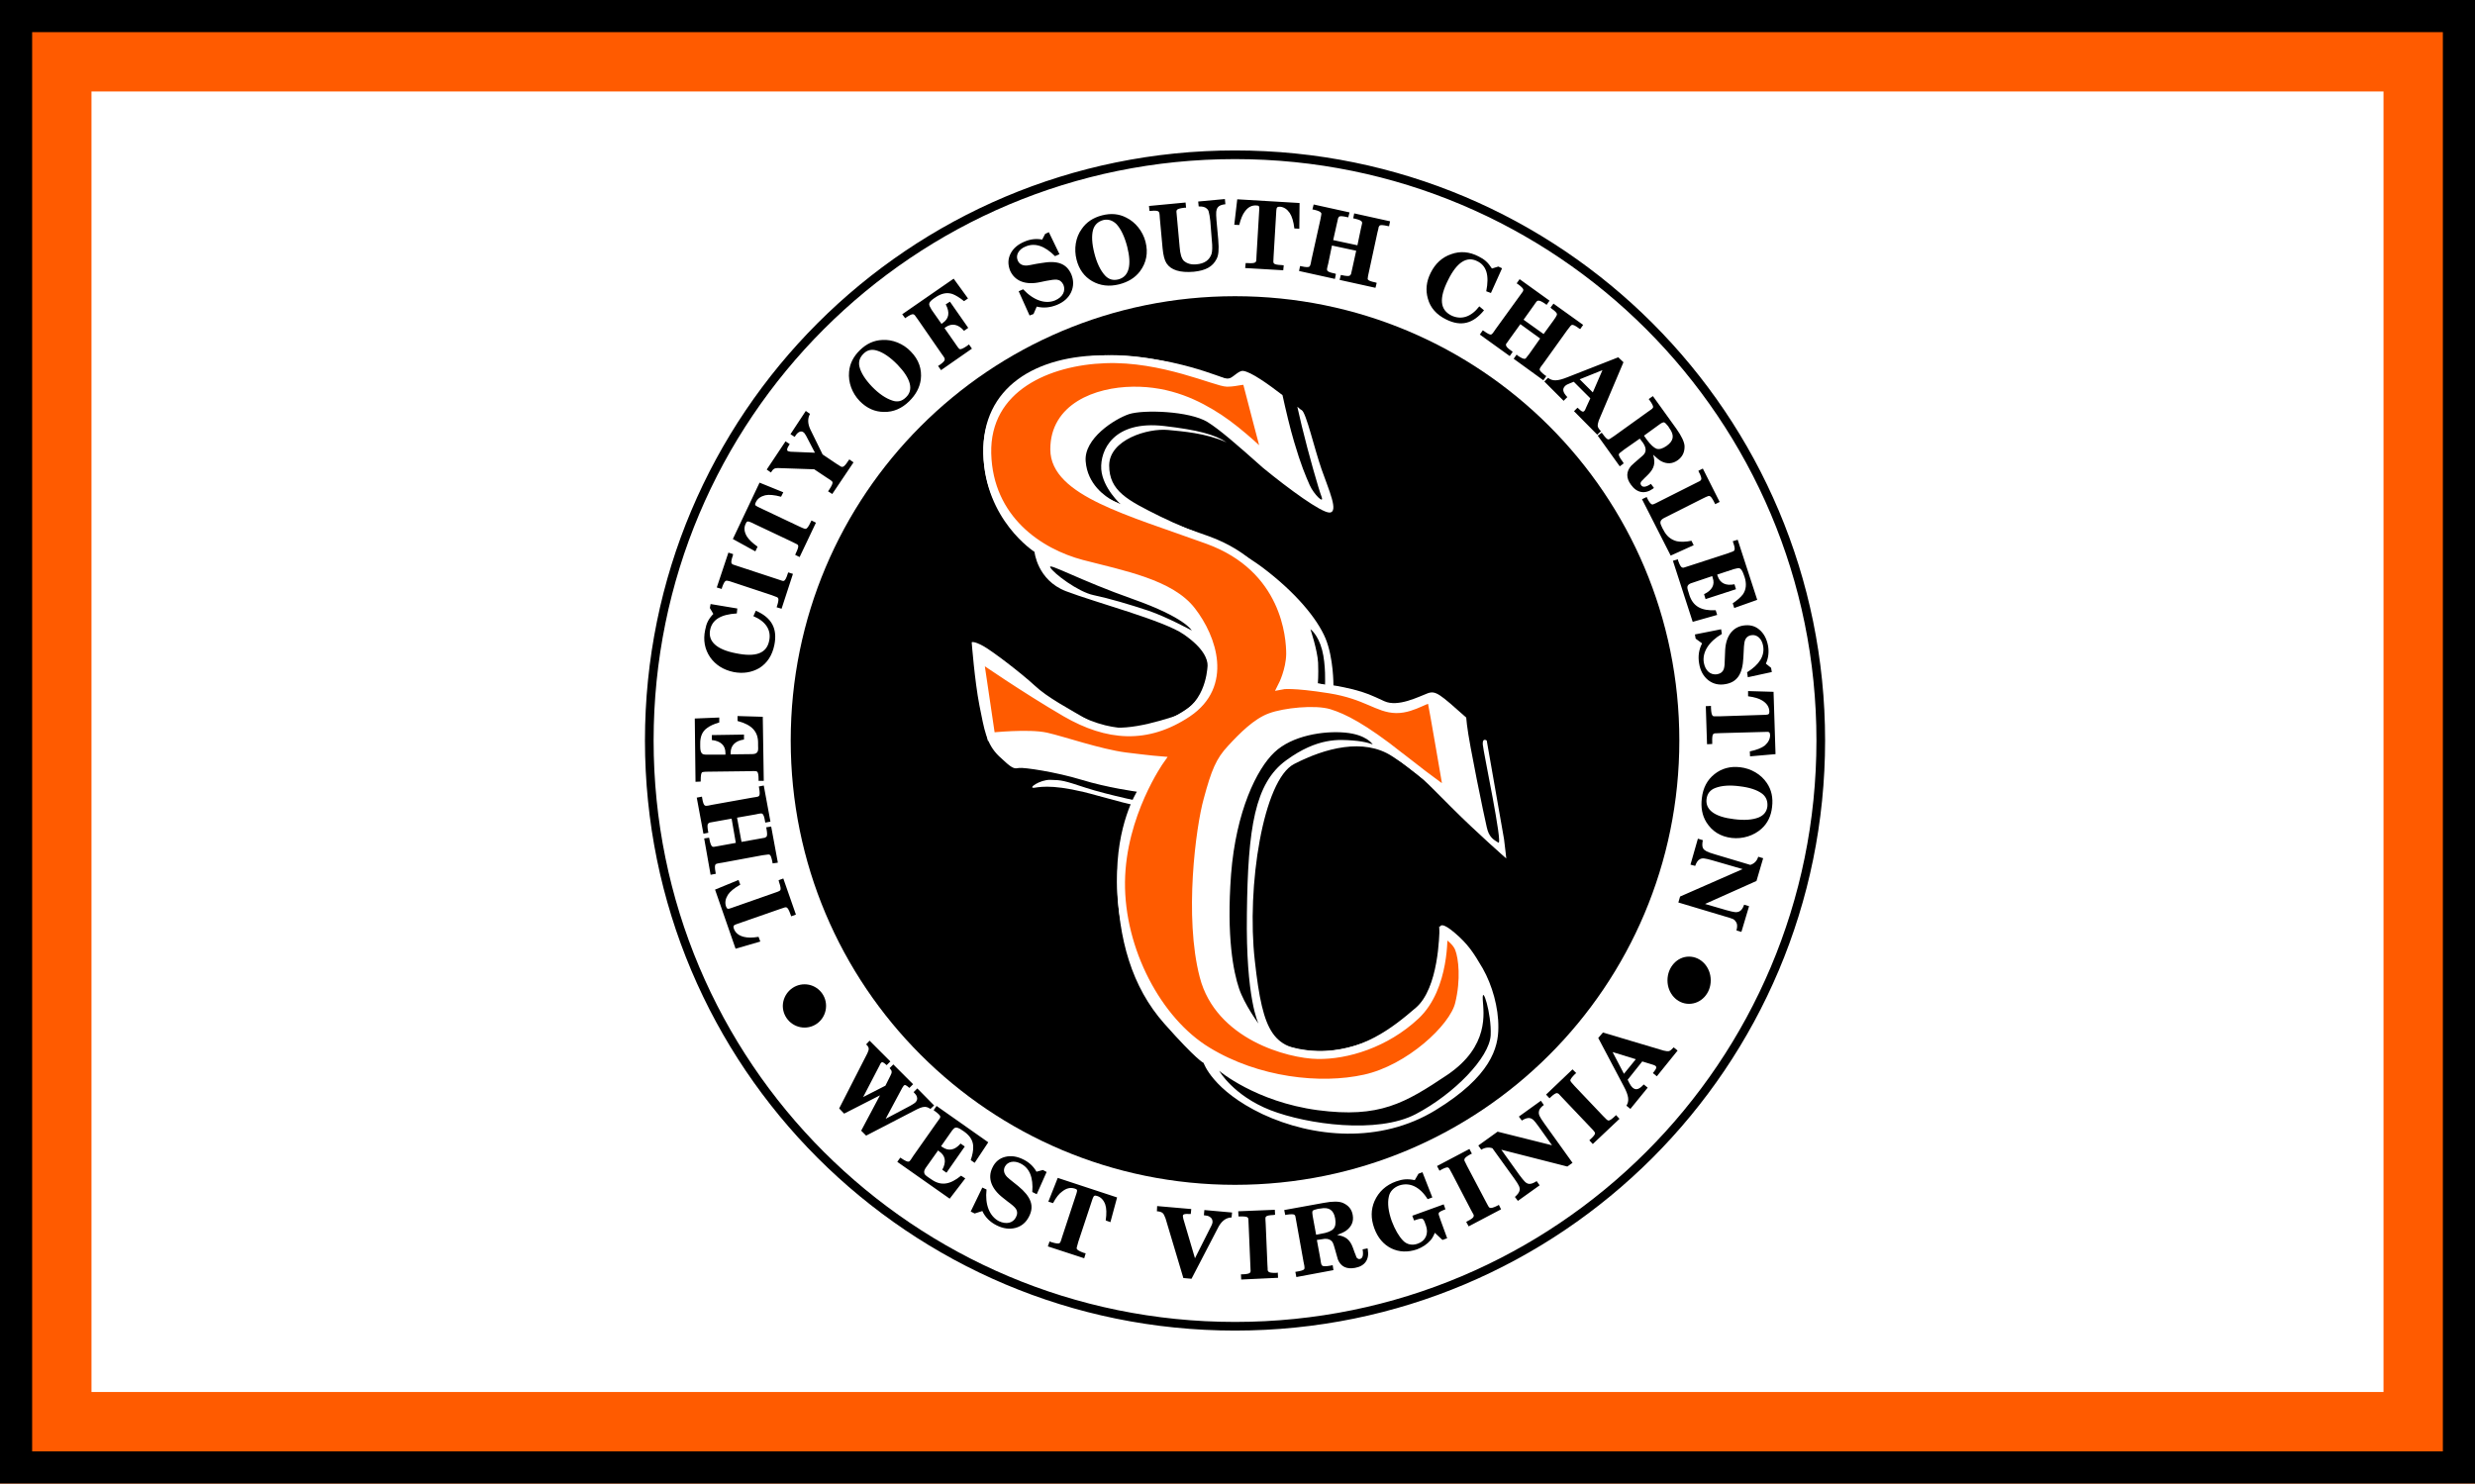 <svg version="1.2" xmlns="http://www.w3.org/2000/svg" viewBox="0 0 1001 600" width="1001" height="600">
	<title>Flag_of_Glade_Springs,_West_Virginia</title>
	<style>
		.s0 { fill: #ffffff } 
		.s1 { fill: #ff5b00 } 
		.s2 { fill: #000000 } 
		.s3 { fill: #ffffff;stroke: #000000;stroke-width: 3.5 } 
		.s4 { fill: #ff5b00;stroke: #ffffff;stroke-width: 3.2 } 
	</style>
	<path id="Shape 6 copy" class="s0" d="m0 0h1001v600h-1001z"/>
	<path id="Shape 6 copy 4" fill-rule="evenodd" class="s1" d="m0 0h1001v600h-1001zm37 563h927v-526h-927z"/>
	<path id="Shape 6 copy 5" fill-rule="evenodd" class="s2" d="m0 0h1001v600h-1001zm13 587h975v-574h-975z"/>
	<g id="Folder 1">
		<path id="Shape 1" class="s3" d="m499.5 536.4c-131 0-236.9-105.9-236.9-236.9 0-131 105.9-236.9 236.9-236.9 131 0 236.9 105.9 236.9 236.9 0 131-105.9 236.9-236.9 236.9z"/>
		<path id="Shape 1 copy" class="s2" d="m499.5 479.2c-99.4 0-179.7-80.3-179.7-179.7 0-99.4 80.3-179.7 179.7-179.7 99.4 0 179.7 80.3 179.7 179.7 0 99.4-80.3 179.7-179.7 179.7z"/>
		<path id="Shape 4" fill-rule="evenodd" class="s0" d="m526.5 165.9c1.8 1.1 5.1 15.6 8 23.9 2.9 8.3 7.1 17.4 3.2 17.5-3.4 0-16.4-9.5-26.9-18.1-11-9.8-17.6-15.5-22.4-18.5-7.3-4.5-26-5.1-31.8-3.2-5.9 2-18.3 9.9-17.5 19.1 0.7 9.2 7.8 14.2 11.1 15.9 3.3 1.7 3.2 1.6 3.2 1.6 0 0-7.4-6.6-8-14.3-0.5-7.7 4.9-19.9 25.5-17.5 13.6 1.6 20.3 3.4 25.2 6.6-8.6-3.8-17.7-4.4-23.6-5-8.3-0.8-23.8 3.9-23.9 14.3 0 10.4 7.4 14.1 20.7 20.7 13.3 6.6 27.9 10.6 41.3 20.6 13.4 10.1 22.1 20.6 25.5 28.7 3.3 8 3.2 19 3.2 19 0 0 2.5 0.3 7.9 1.6 5.4 1.4 7.3 2.3 12.7 4.8 5.5 2.5 13.8-1.8 17.5-3.2 3.3-1.2 4.9 0.3 15.6 9.8q0.1 1.4 0.3 2.9c0.9 7.9 7 37.2 8 41.4 0.9 4.2 2.8 5.1 4.7 6.3 2 1.3-6.1-36.8-6.3-39.7-0.2-2.9 1.6-1.6 1.6-1.6l7 39.9c0.6 4.7 0.9 7.8 0.9 7.8 0 0-11.7-10.2-22.2-20.7-10.6-10.5-12.3-13.1-23.9-20.6-11.6-7.6-27.3-3.3-39.7 3.1-12.5 6.4-19.3 49.6-15.9 79.5 3.3 30 7.5 36.1 25.4 36.6 17.9 0.5 30.4-9.5 39.7-17.5 9.3-7.9 9.5-29.8 9.6-31.8 0-2 1.3-2.7 6.3 1.6 5.1 4.4 7.3 7.6 11.2 14.3 3.8 6.7 6.4 15.8 6.3 23.9 0 8.1-3 19.7-25.4 33.4-22.4 13.7-49.7 11.1-70 1.6-20.2-9.6-23.8-20.7-23.8-20.7 0 0-2.7-1-15.9-15.9-13.2-14.9-18.6-34.1-19.1-57.3-0.5-23.1 8-36.5 8-36.5 0 0-11.9-1.6-22.3-4.8-10.5-3.2-23.4-5.1-25.4-4.8-2.1 0.4-2.7 0.3-8-4.7-5.3-5.1-6-10.9-8-20.7-1.9-9.8-3.1-25.4-3.1-25.4 0-0.1 0.9-0.6 4.7 1.5 3.8 2.1 15.4 11 20.7 15.9 5.3 5 14 9.5 22.3 14.4 8.2 4.8 20.2 2.6 33.4-1.6 13.1-4.2 14.1-18.1 14.3-20.7 0.1-2.6-1.6-7.2-9.6-12.7-7.9-5.6-36-13-47.7-17.5-11.6-4.5-12.7-15.9-12.7-15.9 0 0-20.1-12.8-20.7-39.8-0.6-26.9 21.4-39.8 49.3-39.7 27.9 0 47.3 9.4 49.3 9.5 2.1 0.1 4.3-3.3 6.4-3.2 3.2 0.3 10.4 5.5 16 9.8 1.3 5.9 3.1 13.6 4.7 18.9 2.8 9.5 4.6 13.6 6.3 17.5 1.7 3.8 6 7.9 4.8 4.7-1.2-3.1-5.2-17.1-8-28.6-0.6-2.8-1.3-5.4-1.8-7.8 0.9 0.8 1.5 1.3 1.8 1.4zm-44.5 89.1c0 0-2.6-5.2-23.8-12.7-21.3-7.5-34.7-15-33.4-12.8 1.2 2.3 11.2 9.9 17.5 11.2 6.2 1.3 14.7 3.8 22.2 6.3 7.6 2.6 17.5 8 17.5 8zm117.7 149.4c0.3 5.1 2.8 18.7-14.3 30.3-17.2 11.5-27.4 17.6-52.5 14.3-25.1-3.4-39.8-15.9-39.8-15.9 0 0 5.7 10 20.7 15.9 15 5.8 43.3 9.7 58.8 1.6 15.6-8.2 29.8-22.9 30.3-31.9 0.4-8.9-3.6-21.1-3.2-14.3zm-90.7 9.6c0 0-5.2-9.9-4.7-44.5 0.4-34.7 3.2-52.8 15.9-62 12.7-9.3 21.6-8.4 27-8 5.4 0.4 8 1.6 8 1.6 0 0-2.4-4-11.2-4.8-8.7-0.8-21.5 1.2-28.6 8-7.1 6.7-15.5 23.8-17.5 49.3-1.9 25.5 1 39.5 3.2 46.1 2.2 6.6 7.9 14.3 7.9 14.3zm26.9-137c0 0 0.4-8.2-1.2-14.2-1.7-6.3-4.7-8.3-4.7-8.3 0 0 2.8 8.3 3.1 13.5 0.2 5.2-0.1 8.4-0.1 8.4 0 0 1.8 0.2 2.9 0.6z"/>
		<path id="Shape 5" class="s0" d="m439.1 318.6c8.8 2.9 25.4 6.3 25.4 6.3l-1.6 1.6c0 0-2.9-0.2-19-4.7-16.2-4.6-22.4-3.7-25.5-3.2-3.1 0.4 2.2-3.3 6.4-3.2 4.7 0.1 5.5 0.3 14.3 3.2z"/>
		<path id="WEST VIRGINIA" fill-rule="evenodd" class="s2" d="m358.2 452.5l10-5.3q1.6-0.9 2-1.3 1.1-1.1 0.6-2.4-0.2-0.7-1.3-1.8l1.5-1.5 6.8 6.9-1.5 1.4q-1.4-1-2.7-0.8-1.2 0.1-3.8 1.5l-19.5 10.1-2-2 7.6-14.3-14.5 7.4-2-2.1 11.4-22.3c0.8-1.7 0.8-2.4-0.5-3.6l1.4-1.5 8.4 8.4-1.5 1.5c-1.3-1.2-1.8-1.4-2.2-1-0.2 0.2-0.5 0.6-0.7 1.2l-6.6 12.7 9-4.6 2-4c0.8-1.5 0.7-2-0.3-3.1l1.5-1.5 8 8-1.5 1.5c-1.4-1.2-1.8-1.4-2.3-0.9q-0.2 0.2-0.6 0.9zm41.5 9.5l-5.5 8.3-1.6-1.1q1.1-3.2 1-5.4 0-3.5-3.6-6.1l-0.9-0.6q-1.8-1.3-2.8-1-0.7 0.3-1.7 1.8l-4 5.7 0.5 0.3c2.5 1.8 5.1 1.3 7.4-1.4l1.7 1.2-7.4 10.6-1.7-1.2c1.7-3.1 1.3-5.7-1.2-7.4l-0.5-0.4-4.9 6.9q-0.9 1.3-0.7 2.1c0.1 0.7 0.4 1 2 2.1l0.9 0.6c3.8 2.7 7.5 2.2 12-1.5l1.7 1.1-6.3 8.2-21.2-14.9 1.2-1.7 0.5 0.3q2.2 1.5 2.9 1.3 0.2 0 0.5-0.3 0.3-0.3 1.3-1.9l9.5-13.5q1.1-1.5 1.3-1.8 0.2-0.4 0.2-0.7-0.1-0.7-2.3-2.3l-0.4-0.3 1.2-1.7zm23.6 12l-4 9-1.8-0.9q0.7-8.8-4.7-11.5c-2.7-1.4-5.3-0.8-6.4 1.3q-1 2.1 0.9 4.1 0.7 0.7 3 2.5l1.5 1.2c5.2 4.3 6.6 8 4.4 12.3q-1.8 3.6-5.4 4.6-3.7 1-7.7-1c-2.6-1.3-4.6-3.2-5.8-5.8l-3.1 1-1.6-0.8 4.7-9.7 1.7 0.8c-0.7 6.1 1.2 10.8 5 12.8 3 1.4 5.7 0.8 6.9-1.6q1-1.9-0.1-3.5-0.7-1-3.2-2.8l-1.9-1.5c-4.8-3.7-6.4-8.1-4.3-12.3 1.1-2.3 2.8-3.7 5.1-4.3q3.6-0.9 7.5 1.1 3.4 1.7 5.2 4.9l2.6-0.7zm28.5 10.3l-2.7 10-1.9-0.7q0.6-4.2-0.2-6.5-1-2.7-3.3-3.4c-1-0.3-1.3-0.2-1.8 1.1l-5.8 17.5q-0.5 1.8-0.6 2.2-0.1 0.4 0 0.6 0.3 0.7 2.8 1.6l0.8 0.2-0.6 2-14.7-4.8 0.7-2 0.8 0.3q2.6 0.8 3.2 0.4 0.2-0.1 0.4-0.5 0.2-0.4 0.7-2.1l5.8-17.6c0.4-1.3 0.3-1.6-0.8-1.9q-2.5-0.8-5 1.2-1.9 1.3-3.7 4.7l-1.9-0.6 3.8-9.6zm31.5 24.6l6.6-13.1c0.3-0.5 0.4-1 0.5-1.4q0.1-1.6-1.2-2.3c-0.4-0.3-1.2-0.5-2.3-0.6l0.2-2.1 11.2 1-0.2 2q-3.5 0.1-5.6 4.4l-10.6 20.4-3.3-0.3-7.2-24.1c-0.4-1.1-0.8-1.9-1.2-2.2q-0.7-0.6-2.3-0.7l0.1-2.1 13.8 1.2-0.2 2h-0.8q-2.3-0.2-2.4 0.7 0 0.4 0.2 1.3zm21.7-13.6q-0.1-1.9-0.1-2.3-0.1-0.4-0.3-0.6-0.5-0.5-3.2-0.4h-0.5l-0.1-2.1 14.8-0.6 0.1 2-0.6 0.1q-2.7 0.1-3.1 0.7-0.2 0.2-0.2 0.6c0 0.3 0 1 0.1 2.2l0.7 16.6c0.1 1.2 0.1 2 0.1 2.2q0.1 0.4 0.3 0.6 0.5 0.6 3.2 0.5l0.6-0.1 0.1 2.1-14.9 0.7-0.1-2.1h0.6q2.7-0.1 3.1-0.7 0.2-0.3 0.2-0.6 0-0.5-0.1-2.3zm27.6 6.2l1.4 7.6c0.2 1.3 0.3 2 0.4 2.2 0.1 0.3 0.2 0.5 0.4 0.6 0.4 0.3 1.4 0.3 3.2 0l1-0.2 0.3 2-15 2.8-0.4-2.1 0.6-0.1q2.6-0.4 3-1c0.1-0.3 0.1-0.5 0.1-0.7 0-0.3-0.1-1-0.4-2.3l-2.9-16.2c-0.2-1.2-0.4-2-0.4-2.2-0.1-0.3-0.2-0.4-0.4-0.6q-0.6-0.4-3.2 0l-0.5 0.1-0.4-2 16-2.9q5.3-1 7.7 0c2.3 1 3.6 2.6 4 4.9q0.7 3.8-2.6 6.3-1.1 0.8-3.7 1.8c3.5 0.5 5.2 1.9 6.4 5.2l0.5 1.4c0.2 0.4 0.3 1 0.4 1q0.5 1.5 0.7 1.7c0.4 0.3 0.7 0.5 1.2 0.4 1.1-0.2 1.5-1.5 1.1-3.9l2-0.4 0.1 0.5c0.7 4-1.2 6.7-5.2 7.4-3.4 0.6-5.7-0.5-6.9-3.4q-0.3-1-1.3-4.6c-0.6-2.1-0.8-2.5-1.5-3.1q-1.3-1-3.6-0.5zm-0.3-2.1l2-0.4c2.5-0.4 4.2-1.1 5-2q1.2-1.3 0.7-4.2c-0.6-3.4-2.5-4.7-6-4l-0.9 0.1q-1.8 0.4-2.2 0.8c-0.2 0.4-0.2 1 0 2.1zm43-25.3l4 10.2-1.9 0.7c-3.1-5-7.3-7-11.6-5.5-2.1 0.8-3.7 2.4-4.1 4.5q-0.9 4 1.2 9.9c1.3 3.4 2.8 6 4.5 7.8 1.6 1.7 3.8 2.1 6 1.3 3.2-1.1 4.5-4.1 3.3-7.4l-0.2-0.5c-0.4-1.4-0.9-2.1-1.3-2.2q-0.6-0.2-2.9 0.6l-0.4 0.1-0.7-1.9 12.7-4.6 0.7 2c-1.6 0.6-2.6 1.1-2.7 1.5q-0.1 0.3 0 0.7 0.1 0.4 0.7 2.1l2.7 7.4-1.9 0.7-3.1-2.9c-0.5 1.3-1.1 2.3-1.7 3q-2.1 2.4-5.5 3.7-5.6 1.9-10.4-0.4-4.8-2.4-6.9-8.2-2.1-5.8 0.1-10.9c1.7-3.8 4.6-6.5 8.8-8 2.6-0.9 4.5-1.1 7.5-0.5l1.5-2.6zm12 0.6q-0.9-1.7-1.1-2-0.2-0.3-0.5-0.5-0.7-0.3-3 1l-0.5 0.3-1-1.9 13.1-6.9 1 1.9-0.5 0.2q-2.4 1.3-2.5 2-0.1 0.3 0 0.7c0.1 0.2 0.5 0.9 1 2l7.7 14.6c0.6 1.2 1 1.8 1.1 2q0.2 0.3 0.5 0.4 0.7 0.3 3.1-0.9l0.5-0.3 0.9 1.8-13.1 6.9-1-1.8 0.5-0.3q2.4-1.2 2.5-1.9 0.1-0.3 0-0.7-0.2-0.3-1.1-2zm18.4-17l22 5.5-5.2-7.3q-1.5-2.1-2.2-2.8-0.7-0.7-1.6-0.9-1.3-0.2-3.2 1l-1.2-1.6 8.9-6.4 1.2 1.7q-1.9 1.4-2 2.7c-0.1 0.6 0 1.2 0.3 1.8q0.4 0.9 1.9 3l11.4 15.9-2.1 1.5-26.7-6.8 7.3 10.2q1.5 2 2.2 2.7c0.5 0.5 1 0.8 1.6 0.9q1.2 0.2 3.2-1.1l1.2 1.7-8.8 6.3-1.2-1.6c1.1-1 1.8-1.9 1.9-2.7 0.1-0.6 0-1.2-0.3-1.8q-0.4-0.9-1.9-3l-8.8-12.2c-1.5-0.5-3.1-0.3-4.5 0.6l-1.2-1.7zm26.2-13.7q-1.2-1.3-1.5-1.6-0.3-0.2-0.6-0.3-0.8-0.1-2.7 1.7l-0.4 0.4-1.4-1.5 10.7-10.2 1.5 1.5-0.5 0.4q-1.9 1.9-1.9 2.6 0.1 0.3 0.3 0.6c0.2 0.2 0.7 0.8 1.5 1.7l11.4 12c0.9 0.9 1.4 1.4 1.6 1.6q0.3 0.2 0.6 0.3 0.7 0.1 2.7-1.8l0.4-0.4 1.4 1.5-10.8 10.2-1.4-1.5 0.4-0.4q2-1.8 1.9-2.5 0-0.3-0.3-0.6-0.2-0.4-1.5-1.7zm14.5-24.2l1.9-2.2 24.5 7.3q1.5 0.4 2.3 0.2c0.5-0.2 1.1-0.7 1.8-1.5l1.6 1.3-8.4 10.4-1.6-1.3 0.4-0.5c1.5-1.9 1.3-2.4-0.8-3l-3.9-1.2-5.9 7.4 0.7 1.4q0.7 1.3 1.3 1.8c1.3 1.1 2.6 0.8 4.5-1.3l1.6 1.3-7 8.6-1.6-1.3c1.2-1.9 1-4-1.1-7.9zm5.8 5.7l4.6 8.8 4.8-5.9z"/>
		<path id="THE CITY OF SOUTH CHARLESTON" fill-rule="evenodd" class="s2" d="m289.2 359.8l9.5-3.9 0.7 1.9q-3.7 2.1-5 4.1-1.5 2.4-0.8 4.6c0.4 1.1 0.7 1.3 2 0.8l17.4-6.1q1.8-0.6 2.1-0.8 0.4-0.2 0.5-0.4 0.4-0.6-0.5-3.2l-0.2-0.8 1.9-0.7 5.1 14.6-1.9 0.7-0.3-0.8q-0.9-2.6-1.6-2.8-0.3-0.1-0.7 0-0.4 0.1-2.1 0.7l-17.5 6.1c-1.2 0.4-1.3 0.8-1 1.8q0.9 2.5 4 3.3 2.3 0.6 6 0l0.7 1.9-10 2.9zm8.9-29.1l1.8 9.8 7.3-1.3c1.3-0.2 2-0.4 2.2-0.4q0.4-0.2 0.6-0.4 0.5-0.5 0-3.2l-0.1-0.6 2-0.3 2.7 14.6-2.1 0.3-0.1-0.5q-0.5-2.7-1.1-3-0.2-0.1-0.6-0.1-0.4 0-2.3 0.3l-16.2 3c-1.3 0.2-2 0.3-2.2 0.4q-0.4 0.1-0.6 0.3-0.5 0.6 0 3.2l0.1 0.6-2.1 0.4-2.6-14.7 2-0.3 0.1 0.5q0.5 2.7 1.2 3.1 0.2 0.1 0.6 0.1c0.3 0 1-0.2 2.3-0.4l6.6-1.2-1.7-9.8-6.7 1.2c-1.2 0.2-2 0.4-2.2 0.4q-0.4 0.2-0.6 0.4-0.5 0.5 0 3.2l0.1 0.5-2 0.4-2.7-14.6 2.1-0.4 0.1 0.6q0.4 2.6 1.1 3 0.2 0.1 0.7 0.1c0.2 0 0.9-0.1 2.2-0.4l16.2-2.9c1.3-0.2 2-0.3 2.3-0.4q0.3-0.1 0.5-0.3 0.5-0.6 0-3.3l-0.1-0.5 2-0.4 2.7 14.6-2.1 0.4-0.1-0.6q-0.4-2.6-1.1-3-0.2-0.1-0.6-0.1-0.4 0-2.2 0.4zm-17.1-40.1l9.9-0.4v2q-3.2 0.9-5 2.3-2.8 2-2.7 6.4v1.1q0 2.3 0.9 2.9 0.6 0.4 2.4 0.3h6.9v-0.7c0-3-1.9-4.8-5.5-5.2v-2l13-0.2v2c-3.5 0.5-5.4 2.4-5.4 5.4v0.6l8.5-0.1q1.6 0 2.1-0.6c0.5-0.5 0.6-1 0.5-2.9v-1.1c0-4.6-2.6-7.3-8.3-8.8v-2l10.2 0.3 0.4 25.9h-2.1v-0.6q0-2.7-0.6-3.1-0.2-0.2-0.6-0.2-0.4-0.1-2.3 0l-16.5 0.2q-1.8 0-2.2 0.1-0.4 0-0.7 0.2-0.5 0.5-0.5 3.2v0.5l-2.1 0.1zm6.4-46.3l10.8 1.8-0.2 2c-6.6 0.4-10 2.6-10.8 6.7-0.9 4.6 2.6 7.9 10.4 9.4 8.2 1.7 12.5 0 13.5-5.1 0.9-4.3-1.4-7.8-6.4-9.9l1-2.2c6.4 2.8 8.8 7.2 7.5 13.8q-1.3 6.4-6.1 9.4-4.7 2.7-10.4 1.6-6.2-1.3-9.5-6-3.3-4.9-2-11c0.5-2.7 1.3-4.4 3.3-6.5l-1.4-2.4zm9-8.8q-1.7-0.6-2.1-0.6-0.4-0.1-0.7 0-0.7 0.2-1.6 2.8l-0.1 0.5-2-0.6 4.7-14.1 1.9 0.6-0.1 0.6q-0.9 2.5-0.5 3.2 0.2 0.2 0.5 0.4c0.3 0.1 0.9 0.3 2.1 0.7l15.8 5.2c1.2 0.4 1.8 0.6 2.1 0.7q0.4 0.1 0.7 0 0.7-0.3 1.5-2.9l0.2-0.5 1.9 0.6-4.6 14.1-2-0.6 0.2-0.6q0.8-2.5 0.4-3.1-0.1-0.2-0.5-0.4-0.4-0.2-2.1-0.8zm10.8-40.3l9.6 3.9-0.9 1.8q-4.1-1.1-6.4-0.6-2.8 0.7-3.8 2.8c-0.5 1-0.4 1.3 0.8 1.9l16.7 7.9q1.7 0.8 2.1 0.9 0.4 0.1 0.6 0.1 0.8-0.2 1.9-2.6l0.4-0.8 1.8 0.9-6.6 13.9-1.8-0.9 0.3-0.7q1.2-2.5 0.9-3.1-0.1-0.3-0.5-0.5-0.3-0.2-2-1l-16.7-7.9c-1.2-0.5-1.6-0.4-2 0.6q-1.2 2.4 0.5 5.2 1.2 1.9 4.3 4.1l-0.9 1.9-9.1-5zm22.4-12.1l-3.6-6.9q-0.6-1.1-1.1-1.4c-0.9-0.7-2.2-0.1-3.1 1.3l-0.4 0.6-1.7-1.1 6.2-9.4 1.7 1.2q-1.5 2.7 0.1 6.2l5 10.2 5.5 3.7q1.6 1 1.9 1.2 0.4 0.2 0.7 0.1 0.7 0 2.2-2.3l0.5-0.7 1.7 1.2-8.6 12.8-1.7-1.1 0.5-0.7q1.5-2.3 1.3-3-0.1-0.3-0.4-0.5-0.3-0.3-1.9-1.3l-5.1-3.4-14.7-0.5c-1.3 0-1.9 0.3-2.8 1.8l-1.7-1.2 7.6-11.4 1.7 1.1-0.3 0.5q-1.2 1.8-0.5 2.3 0.4 0.2 1.2 0.3zm27.2-45.6c4.1-0.3 8.6 1.5 11.6 4.7q4.8 4.9 4 11.4-0.7 4.8-4.7 8.7-4.5 4.4-10.1 4.3-5.6 0-9.9-4.4c-3.1-3.2-4.7-7.6-4.3-11.8q0.4-4.9 4.4-8.8 4-3.9 9-4.1zm-9.2 10.8q0.9 3.7 5.1 8.1 4.2 4.3 8.2 5.6 3.1 1.1 5.5-1.3c3.2-3 2-7.6-3.4-13.2q-4.4-4.5-8.3-5.7-3.2-1-5.4 1.2-2.4 2.3-1.7 5.3zm38.1-35.6l5.8 8-1.6 1.1q-2.6-2.1-4.7-2.9-3.3-1.1-6.9 1.4l-0.6 0.4q-1.9 1.3-1.9 2.3 0 0.7 1 2.3l4 5.7 0.5-0.4q3.8-2.6 1.2-7.5l1.7-1.1 7.4 10.6-1.7 1.2c-2.3-2.7-4.9-3.2-7.4-1.5l-0.5 0.4 4.4 6.3q1 1.5 1.3 1.8 0.2 0.3 0.5 0.4 0.7 0.2 2.9-1.3l0.8-0.6 1.2 1.7-12.5 8.7-1.2-1.7 0.5-0.3q2.2-1.5 2.2-2.3 0-0.2-0.1-0.6-0.2-0.4-1.3-1.9l-9.4-13.6q-1.1-1.5-1.3-1.8-0.3-0.3-0.6-0.4-0.7-0.2-2.9 1.3l-0.4 0.3-1.2-1.6zm38.5-18.8l4.3 8.9-1.8 0.8q-6.3-6.3-11.9-3.9c-2.8 1.1-4.1 3.5-3.2 5.6q0.9 2.2 3.7 2.1 1-0.1 3.9-0.7l1.9-0.3c6.6-1.2 10.3 0.2 12.2 4.6q1.5 3.7-0.1 7.2-1.6 3.4-5.7 5.1c-2.7 1.1-5.5 1.4-8.2 0.7l-1.3 3-1.6 0.6-4.4-9.8 1.8-0.8c4.2 4.5 9 6.1 12.9 4.5 3.1-1.3 4.4-3.8 3.4-6.3q-0.9-1.9-2.7-2.1-1.3-0.1-4.3 0.5l-2.4 0.5c-5.9 1.3-10.3-0.4-12.2-4.7-0.9-2.4-0.9-4.6 0.2-6.8q1.6-3.2 5.7-4.9 3.5-1.5 7.1-0.8l1.2-2.3zm31.3-5.9c3.7 1.8 6.7 5.5 7.8 9.8q1.7 6.7-2.3 12-2.9 3.8-8.4 5.2-6 1.5-10.9-1.3-4.8-2.8-6.3-8.7c-1.1-4.3-0.4-9 2.1-12.4q2.8-4.1 8.2-5.5 5.4-1.4 9.8 0.9zm-13.4 4.9q-1 3.6 0.5 9.5 1.5 5.9 4.3 9 2.2 2.4 5.4 1.6c4.3-1.1 5.5-5.7 3.6-13.2q-1.6-6.1-4.3-9.1-2.4-2.4-5.4-1.7-3.2 0.9-4.1 3.9zm35 7q0.3 4.2 1.7 5.6c1.3 1.1 2.9 1.6 5.1 1.4q4.8-0.4 6.1-4.2c0.3-1 0.4-2.9 0.1-5.7l-0.6-7.6q-0.3-2.6-0.6-3.6c-0.1-0.6-0.4-1.1-0.9-1.5q-1-0.9-3.2-0.8l-0.2-2 10.8-1 0.2 2.1q-2.3 0.2-3.1 1.3-0.5 0.7-0.6 1.7-0.1 1 0.1 3.5l0.7 7.7c0.2 2.2 0.2 3.9 0.1 5-0.1 1.1-0.3 2.1-0.8 3-1.6 3.1-4.4 4.6-9.2 5.1q-8.3 0.7-11-3.4-1.2-1.8-1.6-6.1l-1.1-12q-0.1-1.8-0.2-2.2-0.1-0.4-0.3-0.6-0.5-0.6-3.2-0.3h-0.5l-0.2-2 14.8-1.4 0.2 2.1h-0.6q-2.7 0.3-3.1 0.9-0.2 0.3-0.2 0.7 0 0.4 0.2 2.2zm48.5-17.8l-0.1 10.4-2-0.1q-0.5-4.2-1.9-6.3-1.6-2.3-3.9-2.5c-1.1 0-1.4 0.2-1.5 1.5l-1.1 18.5q-0.1 1.8-0.1 2.2 0 0.4 0.2 0.7 0.4 0.6 3.1 0.7l0.9 0.1-0.2 2-15.4-0.9 0.2-2h0.8q2.7 0.2 3.2-0.4 0.2-0.2 0.3-0.6 0-0.4 0.1-2.2l1.1-18.5c0.1-1.3-0.1-1.6-1.2-1.6q-2.7-0.2-4.6 2.4-1.4 1.8-2.3 5.5l-2-0.1 1.2-10.3zm22.9 19.3l-9.8-2.1-1.5 7.3c-0.3 1.2-0.5 1.9-0.5 2.2q0 0.4 0.1 0.6 0.3 0.7 3 1.2l0.5 0.2-0.4 2-14.5-3.2 0.4-2 0.6 0.1q2.6 0.6 3.2 0.1 0.2-0.2 0.3-0.5 0.2-0.4 0.5-2.2l3.6-16.2c0.2-1.2 0.4-1.9 0.4-2.2q0.1-0.4-0.1-0.6-0.3-0.7-2.9-1.3l-0.6-0.1 0.5-2 14.5 3.2-0.5 2-0.5-0.1q-2.6-0.6-3.2-0.2-0.2 0.2-0.4 0.6c-0.1 0.3-0.2 1-0.5 2.2l-1.5 6.7 9.8 2.1 1.4-6.7c0.3-1.2 0.4-1.9 0.5-2.2q0-0.4-0.1-0.6-0.3-0.7-3-1.3l-0.5-0.1 0.4-2 14.5 3.2-0.4 2-0.6-0.1q-2.6-0.6-3.2-0.2-0.2 0.2-0.4 0.6c0 0.3-0.2 1-0.5 2.2l-3.5 16.2c-0.3 1.2-0.4 1.9-0.4 2.2q-0.1 0.4 0 0.6 0.4 0.7 3 1.2l0.6 0.2-0.5 2-14.5-3.2 0.5-2 0.5 0.1q2.7 0.6 3.2 0.1 0.2-0.2 0.4-0.5 0.1-0.4 0.5-2.2zm59 7.1l-4.5 10-1.9-0.7c1.3-6.5 0.1-10.4-3.7-12.2-4.2-2.1-8.2 0.5-11.7 7.6-3.8 7.5-3.3 12.1 1.3 14.4 4 1.9 8 0.6 11.3-3.7l1.9 1.6c-4.4 5.4-9.3 6.7-15.3 3.7q-5.9-2.9-7.4-8.4-1.5-5.2 1.1-10.4 2.8-5.7 8.3-7.6 5.5-2 11.1 0.9c2.4 1.2 3.8 2.4 5.4 4.9l2.6-0.8zm15.4 28.4l-8-5.8-4.4 6.1c-0.7 1-1.1 1.6-1.3 1.8q-0.2 0.3-0.1 0.6 0 0.8 2.2 2.3l0.5 0.4-1.2 1.7-12.1-8.7 1.2-1.7 0.5 0.3q2.2 1.6 2.9 1.4 0.2-0.1 0.5-0.4 0.3-0.3 1.3-1.8l9.7-13.4c0.7-1 1.2-1.6 1.3-1.8q0.2-0.4 0.2-0.7 0-0.7-2.2-2.3l-0.5-0.3 1.2-1.7 12.1 8.7-1.2 1.7-0.5-0.4q-2.2-1.5-2.9-1.3-0.3 0-0.6 0.3c-0.2 0.2-0.6 0.8-1.3 1.8l-4 5.6 8.1 5.8 4-5.5c0.7-1 1.1-1.6 1.2-1.9q0.2-0.3 0.2-0.6 0-0.8-2.2-2.3l-0.4-0.4 1.2-1.6 12 8.6-1.2 1.7-0.5-0.3q-2.1-1.6-2.9-1.4-0.2 0.1-0.5 0.4c-0.2 0.2-0.6 0.8-1.4 1.8l-9.6 13.4c-0.8 1-1.2 1.6-1.3 1.8q-0.2 0.4-0.2 0.7 0.1 0.7 2.2 2.3l0.5 0.3-1.2 1.7-12-8.7 1.2-1.7 0.4 0.4q2.2 1.5 2.9 1.3 0.3 0 0.5-0.3 0.3-0.3 1.4-1.8zm31.6 7.6l2.1 2-10 23.6q-0.5 1.5-0.4 2.3c0.1 0.5 0.5 1.2 1.3 2l-1.5 1.4-9.4-9.5 1.4-1.4 0.5 0.4c1.7 1.7 2.2 1.6 3-0.5l1.7-3.7-6.7-6.7-1.5 0.6q-1.4 0.5-2 1.1c-1.2 1.2-1 2.5 0.9 4.5l-1.5 1.5-7.8-7.8 1.5-1.5c1.8 1.4 3.8 1.4 8-0.3zm-6.4 5.2l-9.2 3.7 5.3 5.3zm15.1 27.7l-6.3 4.4c-1 0.8-1.6 1.2-1.8 1.4-0.2 0.2-0.3 0.3-0.4 0.6 0 0.4 0.4 1.4 1.5 2.8l0.5 0.8-1.6 1.2-8.9-12.4 1.6-1.2 0.4 0.5q1.5 2.1 2.2 2.2c0.2 0 0.4 0 0.7-0.2 0.2-0.1 0.8-0.5 1.8-1.2l13.5-9.7c1-0.7 1.6-1.1 1.8-1.3 0.2-0.2 0.3-0.4 0.4-0.6q0.1-0.7-1.4-2.8l-0.4-0.5 1.7-1.2 9.5 13.2q3.1 4.4 3.3 6.9c0.1 2.5-0.8 4.4-2.7 5.8q-3.2 2.3-6.8 0.4-1.2-0.7-3.2-2.6c1 3.3 0.5 5.5-2 8l-1 1c-0.4 0.4-0.8 0.7-0.8 0.8q-1.1 1-1.2 1.4c-0.2 0.4-0.1 0.8 0.2 1.2 0.6 0.9 2 0.7 3.9-0.6l1.2 1.6-0.3 0.3c-3.3 2.4-6.6 1.8-9-1.6-2-2.7-1.9-5.3 0.1-7.6q0.8-0.8 3.6-3.2c1.7-1.4 1.9-1.7 2.2-2.7q0.3-1.5-1-3.4zm1.7-1.2l1.2 1.7c1.5 2 2.8 3.2 3.9 3.6q1.7 0.5 4.1-1.2c2.8-2 3.2-4.2 1.1-7.1l-0.5-0.8q-1.1-1.4-1.7-1.6c-0.4 0-1 0.2-1.9 0.9zm20.1 44.3l-9.3 4.2-11.6-22.8 1.9-0.9 0.2 0.5q1.2 2.4 2 2.5 0.2 0.1 0.6-0.1 0.4-0.1 2.1-1l14.7-7.4q1.6-0.8 2-1 0.3-0.3 0.4-0.5 0.4-0.7-0.9-3.1l-0.2-0.5 1.8-0.9 6.8 13.5-1.8 0.9-0.4-0.8q-1.2-2.4-1.9-2.5-0.3-0.1-0.7 0.1-0.4 0.1-2 0.9l-15.5 7.8q-1.4 0.7-1.6 1.5c-0.2 0.7 0 1.1 0.8 2.8l0.4 0.7q1.8 3.6 5.4 4.5c1.5 0.3 3.5 0.3 5.9-0.2zm25.7 22.1l-9.3 3.3-0.6-1.9q2.7-1.8 4.1-3.6 2-2.9 0.7-7l-0.4-1.1q-0.7-2.1-1.7-2.5-0.6-0.1-2.4 0.4l-6.6 2.2 0.2 0.6c1 2.9 3.3 4 6.8 3.3l0.6 2-12.3 4-0.6-2c3.2-1.5 4.5-3.8 3.5-6.6l-0.2-0.7-8 2.7q-1.5 0.4-1.9 1.2c-0.3 0.6-0.2 1.1 0.4 2.9l0.3 1c1.5 4.4 4.7 6.3 10.6 6l0.6 1.9-9.9 2.8-8-24.7 2-0.6 0.1 0.5q0.9 2.6 1.6 2.8 0.2 0.1 0.6 0.1 0.4-0.1 2.2-0.7l15.7-5.1q1.7-0.6 2.1-0.8 0.4-0.1 0.5-0.4 0.5-0.6-0.4-3.1l-0.2-0.6 2-0.6zm5.9 29.2l-9.7 2.1-0.3-2q7.5-4.7 6.5-10.6c-0.5-3-2.5-4.8-4.8-4.4q-2.4 0.4-2.8 3.1-0.2 1-0.3 4l-0.1 1.9c-0.3 6.7-2.5 10-7.3 10.8q-3.9 0.7-6.9-1.6-3-2.4-3.7-6.8c-0.5-2.9-0.1-5.6 1.2-8.1l-2.6-1.9-0.3-1.7 10.6-2.1 0.3 1.9c-5.3 3.1-8 7.4-7.3 11.6 0.6 3.3 2.7 5.1 5.4 4.7q2.1-0.4 2.7-2.2 0.4-1.2 0.4-4.3l0.1-2.4c0.1-6.1 2.7-10 7.3-10.8 2.6-0.4 4.7 0.1 6.5 1.6q2.8 2.3 3.6 6.7 0.6 3.8-0.9 7.1l2.1 1.7zm1.5 33.2l-10.3 0.9-0.1-2q4.2-0.9 6.1-2.4 2.1-1.9 2.1-4.2c-0.1-1.1-0.3-1.4-1.6-1.3l-18.5 0.5q-1.9 0.1-2.3 0.1-0.4 0.1-0.6 0.3-0.5 0.5-0.4 3.2v0.8l-2.1 0.1-0.5-15.4 2.1-0.1v0.8q0.1 2.7 0.7 3.2 0.2 0.2 0.6 0.2 0.4 0 2.3 0l18.5-0.6c1.3-0.1 1.5-0.3 1.5-1.4q-0.1-2.7-2.9-4.4-1.9-1.2-5.7-1.7v-2.1l10.3 0.3zm-5.7 30.2c-3.1 2.8-7.6 4.2-12 3.7q-6.8-0.8-10.3-6.4-2.5-4.1-1.8-9.7 0.7-6.2 5.1-9.7 4.4-3.5 10.4-2.8c4.4 0.5 8.5 2.9 10.8 6.4q2.8 4.1 2.1 9.7-0.6 5.5-4.3 8.8zm0.3-14.2q-3.1-2.3-9.1-3-6-0.8-9.9 0.7-3.1 1.2-3.5 4.5c-0.5 4.4 3.4 7.2 11.1 8.1q6.2 0.8 10-0.7 3.1-1.3 3.5-4.4 0.3-3.3-2.1-5.2zm-2.3 35.3l-20.8 9.3 8.6 2.5q2.5 0.7 3.5 0.8 1 0.1 1.8-0.3 1.2-0.6 1.9-2.7l2 0.6-3.1 10.4-2-0.6q0.6-2.2-0.1-3.3c-0.3-0.5-0.7-1-1.3-1.3q-0.9-0.4-3.4-1.1l-18.7-5.6 0.7-2.4 25.3-11.1-12.1-3.5q-2.4-0.7-3.4-0.8c-0.6-0.1-1.3 0-1.8 0.3q-1.1 0.5-1.9 2.7l-1.9-0.5 3-10.5 2 0.6c-0.3 1.5-0.3 2.6 0.1 3.3 0.3 0.5 0.8 0.9 1.4 1.2q0.9 0.5 3.3 1.2l14.4 4.3c1.6-0.5 2.7-1.6 3.2-3.3l2 0.6z"/>
		<path id="Shape 4 copy" class="s4" d="m566.3 305.9c-15.2-12-22.9-15.7-28.6-17.5-5.8-1.8-18.3-0.5-23.9 1.6-5.6 2-11.3 7.7-15.9 12.7-4.6 4.9-6.4 9.2-9.5 20.7-3.2 11.4-7.9 47.5-1.6 71.5 6.2 24 34.3 31.6 46.1 31.8 11.8 0.2 27.5-4.5 39.7-15.9 12.2-11.4 11.2-33.4 11.2-33.4 0 0 5 2.7 6.3 6.4 1.4 3.6 2.4 12.5 0 22.2-2.3 9.7-20.3 26.3-38.1 30.2-17.9 4-43.4 1.2-63.6-11.1-20.2-12.2-35.3-41-35-68.4 0.3-27.3 15.9-49.2 15.9-49.2 0 0-3.9-0.3-14.3-1.6-10.4-1.4-24.8-6.4-31.8-8-7.1-1.6-22.3 0-22.3 0l-4.7-31.8c0 0 18.2 12.6 34.9 22.3 16.7 9.6 32.7 11.1 49.3 0 16.6-11.2 10.2-30.3 1.6-41.4-8.5-11-27.5-14.6-44.5-19-17-4.5-37.5-17.9-38.2-44.6-0.6-26.7 24.8-37.3 47.7-38.1 23-0.9 45 9.5 49.3 9.5 4.3 0 7.6-1.7 8 0 0.4 1.7 7.9 30.2 7.9 30.2 0 0-10.4-10.2-19.1-15.9-8.7-5.7-20-11.3-34.9-11.1-14.9 0.2-31.9 6.7-31.8 23.8 0 17.2 30.3 25.1 62 36.6 31.7 11.5 33.4 39.5 33.4 46.1-0.1 6.6-3.2 12.7-3.2 12.7 0 0 4-0.8 19.1 1.6 15 2.4 19.5 7.9 27 8 7.4 0.1 13.7-5.8 14.3-3.2 0.6 2.6 6.4 36.6 6.4 36.6 0 0-4-2.4-19.1-14.3z"/>
		<path id="Shape 2" class="s2" d="m325.4 415.6c-4.8 0-8.8-3.9-8.8-8.8 0.1-4.8 4-8.7 8.8-8.7 4.8 0 8.7 3.9 8.7 8.7 0 4.9-3.9 8.8-8.7 8.8z"/>
		<path id="Shape 3" class="s2" d="m683.1 406c-4.8 0-8.7-4.2-8.7-9.5 0-5.3 3.9-9.6 8.7-9.6 4.9 0 8.8 4.3 8.8 9.6 0 5.3-3.9 9.5-8.8 9.5z"/>
	</g>
</svg>